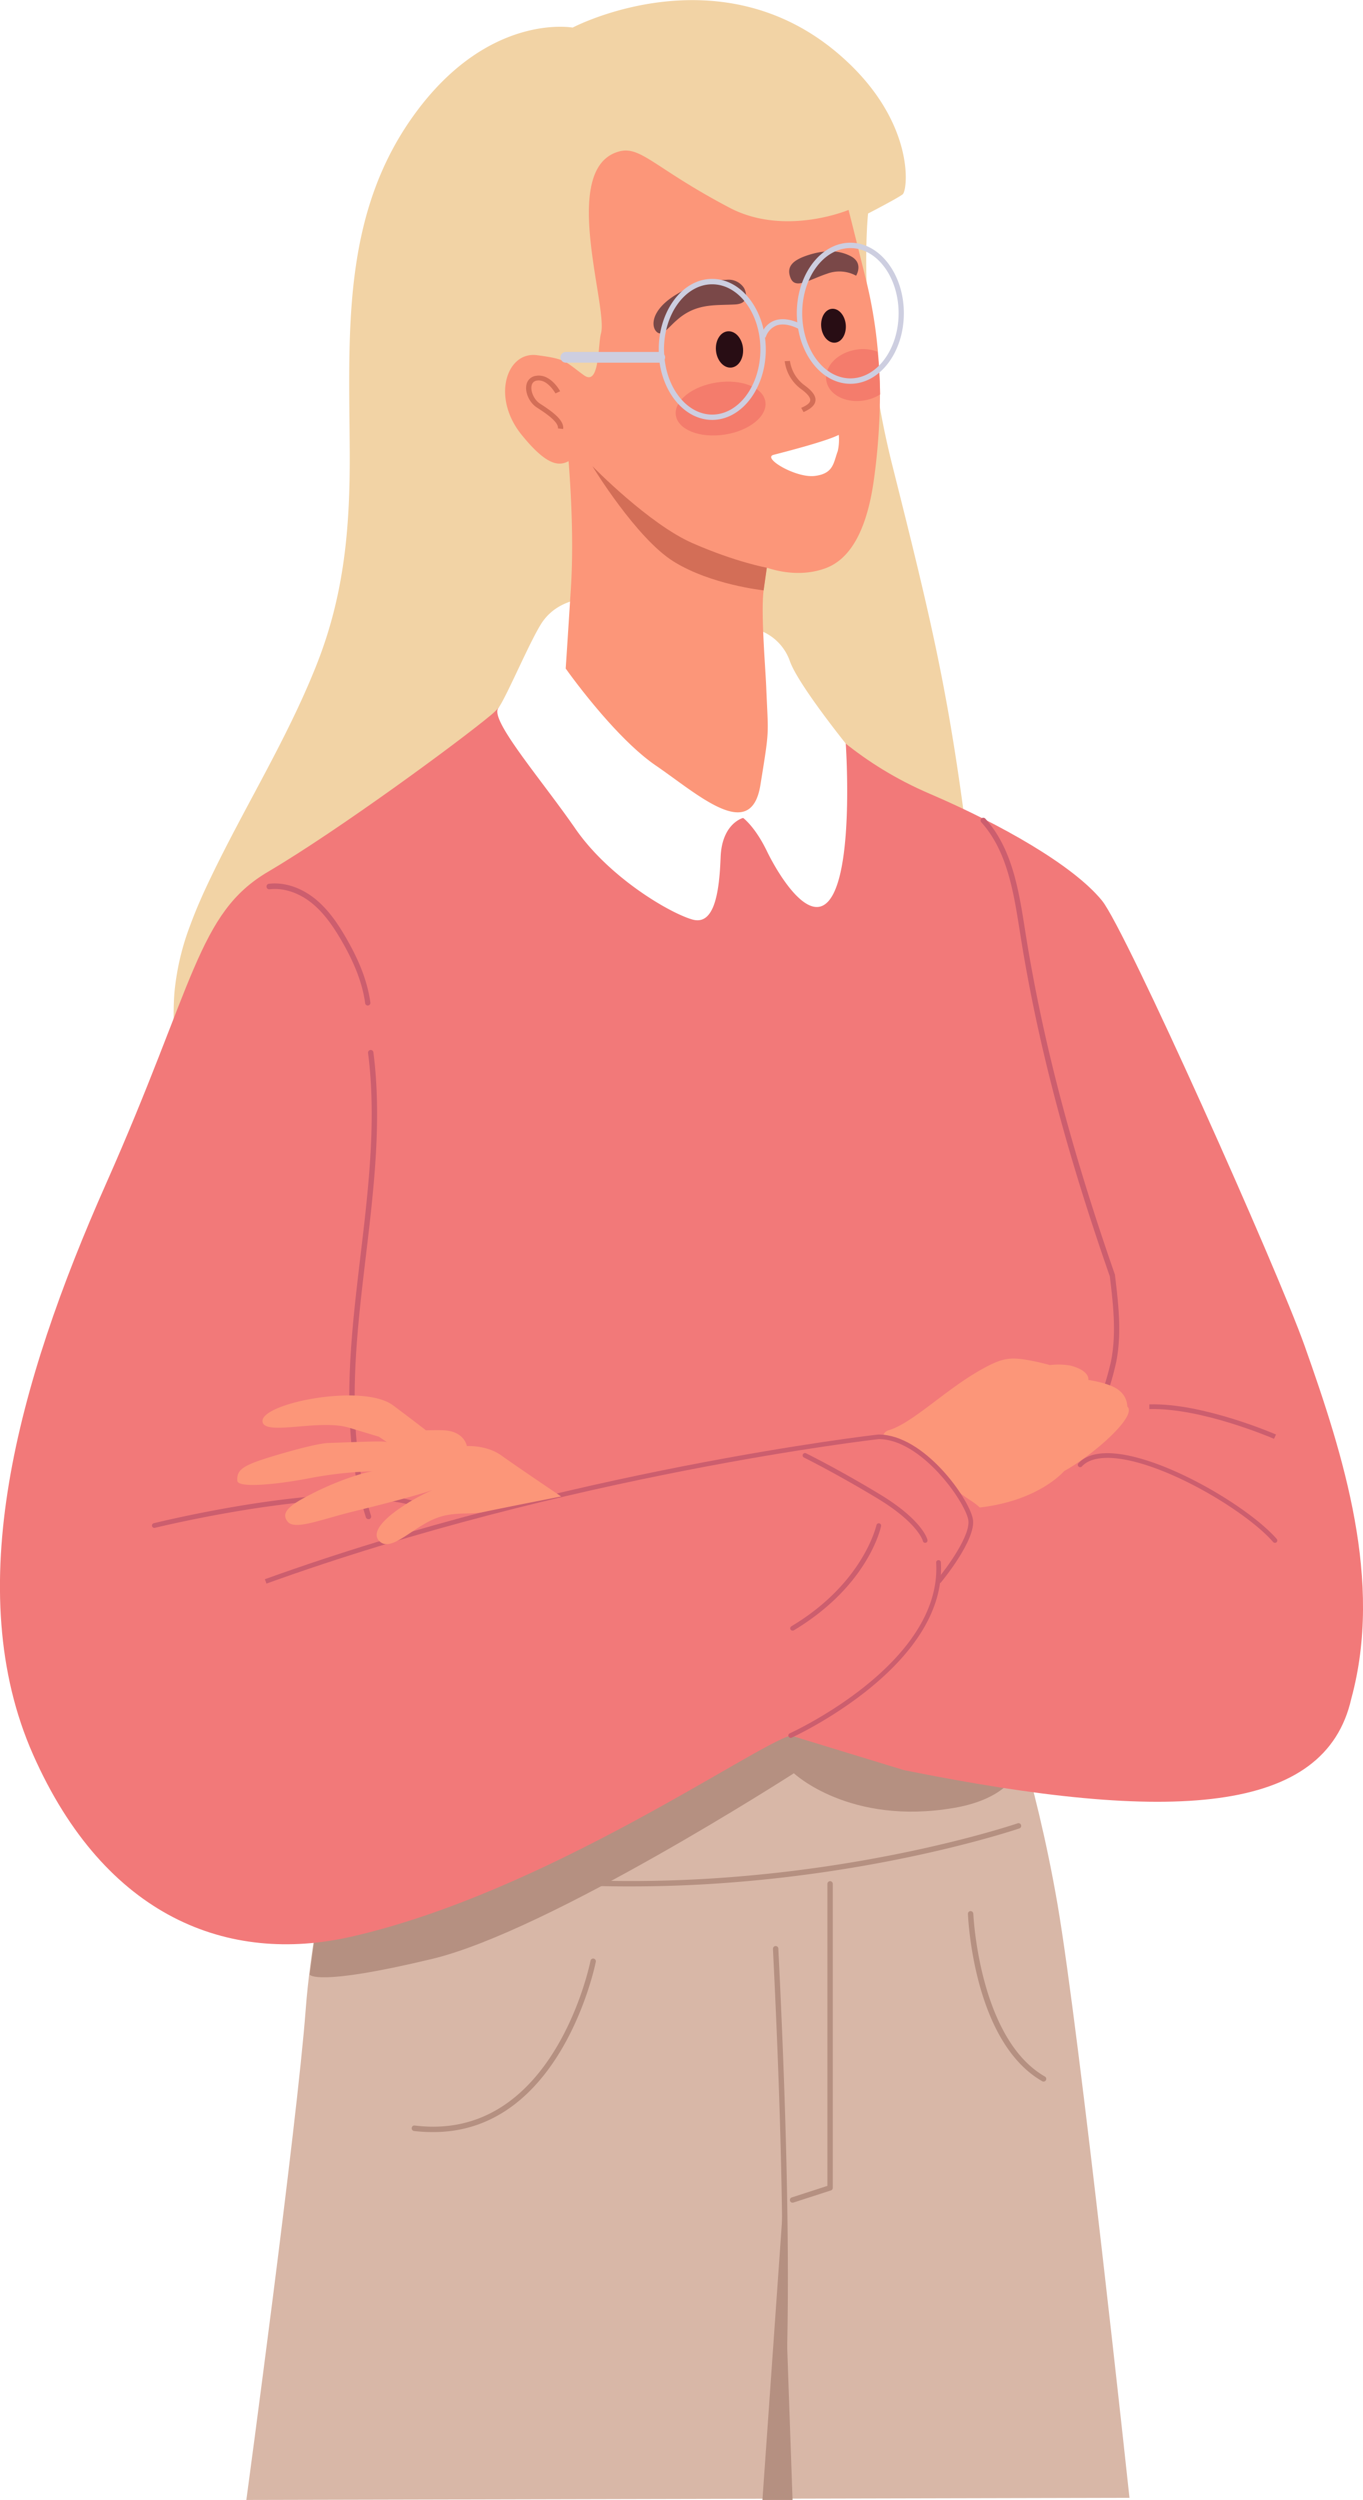 <svg id="people" xmlns="http://www.w3.org/2000/svg" viewBox="0 0 433.5 794.68">
  <defs>
    <style>
      .cls-1 {
        fill: #fff;
      }

      .cls-2 {
        fill: #f2d3a5;
      }

      .cls-3 {
        fill: #d8b7a7;
      }

      .cls-4 {
        fill: #b59081;
      }

      .cls-5 {
        fill: #f27979;
      }

      .cls-6 {
        fill: #cc5e6e;
      }

      .cls-7 {
        fill: #fc9679;
      }

      .cls-8 {
        fill: #d36e57;
      }

      .cls-9 {
        fill: #280d14;
      }

      .cls-10 {
        fill: #7a4848;
      }

      .cls-11 {
        fill: #f47c6c;
      }

      .cls-12 {
        fill: #cdcee0;
      }
    </style>
  </defs>
  <g id="background">
    <rect class="cls-1" x="-151.51" y="-1467.32" width="5334" height="2373"/>
  </g>
  <g id="woman">
    <path class="cls-2" d="M60.59,293.87c1.86-5.05,4.07-10,6.39-14.81,10.86-22.66,24.27-44,33.6-67.48,9-22.55,10.79-44.14,10.65-68.25-.22-37.79-2.54-75.17,20.6-107,23.58-32.47,50.3-27.56,50.3-27.56s46.44-24.5,84.81,8.58c24.35,21,21.81,43.13,20.15,44.42s-11,6.1-11,6.1-3.75,34.45,7.76,80.23,17,68.55,22.5,109-9,77.88-47.35,108.17-57.37,17.25-110.49,31.38-99.9,24.84-98.06,43.1c1,9.44-1.07,9.11-5.74,3.69-5-5.74-5.8-14.22-6.12-21.53-.58-13.35-1.12-27,2.76-39.76,3.57-11.72,10.75-22.16,13.08-34.2,2.07-10.67.16-21.72,1.06-32.56A81.39,81.39,0,0,1,60.59,293.87Z"/>
    <g>
      <path class="cls-3" d="M359.23,794s-15.82-147.58-22.89-188.69-18.19-71-18.19-71L113.64,552.42S100,601.89,97.23,638.75,78.35,794.68,78.35,794.68Z"/>
      <g>
        <path class="cls-4" d="M200.71,599.65c69.3,0,122.89-18.23,123.57-18.46a.86.86,0,0,0-.56-1.62c-.88.3-88.71,30.16-184.93,13.11a.86.86,0,0,0-1,.7.84.84,0,0,0,.69,1A357.21,357.21,0,0,0,200.71,599.65Z"/>
        <path class="cls-4" d="M252.07,700.15a.78.78,0,0,0,.26,0l11.95-3.87a.85.85,0,0,0,.59-.81V598.84a.86.86,0,0,0-1.72,0v96l-11.35,3.68a.86.86,0,0,0,.27,1.67Z"/>
        <path class="cls-4" d="M249.07,760.5a.86.86,0,0,0,.86-.82c.95-22.13,1.34-63.76-2.19-136.38-.12-2.28-.18-3.62-.18-3.84a.86.86,0,0,0-1.72,0c0,.23.07,1.59.18,3.92,3.54,72.56,3.14,114.13,2.19,136.22a.86.86,0,0,0,.82.9Z"/>
        <path class="cls-4" d="M137.83,677.74c40.8,0,51.56-53.57,51.67-54.14a.86.86,0,0,0-1.69-.32c-.11.58-11.65,57.83-55.86,52.38a.84.84,0,0,0-1,.74.86.86,0,0,0,.75,1A49.52,49.52,0,0,0,137.83,677.74Z"/>
        <path class="cls-4" d="M331.92,661.69a.86.86,0,0,0,.42-1.6c-20.95-12-22.76-51.38-22.78-51.77a.89.89,0,0,0-.89-.83.86.86,0,0,0-.82.89c.07,1.66,1.87,40.76,23.64,53.2A.84.84,0,0,0,331.92,661.69Z"/>
      </g>
      <path class="cls-4" d="M324.49,540.68s12.29,28.26-21,34-51-11-51-11-77.74,50.06-115,59-39,5-39,5l11.2-83.77Z"/>
      <g>
        <path class="cls-5" d="M414.94,427.83c-8.64-24.33-56.86-132.26-64.46-141.56-9.22-11.29-32.31-24.31-54.67-33.9s-35-22.63-46.32-34.29-13.42-10.88-13.42-10.88-41.92-9.69-57.8-5.15-11.71,16.58-22,25.15-48.55,36.69-71,49.9S62,312.63,33.72,376.29-12.51,505.65,10.49,557.68s62.33,66.74,101,58c62-14,128.38-60.87,140-64l36,11c85.53,17.23,134,14,142.29-22.73C439.94,502.6,427.42,463,414.94,427.83Z"/>
        <g>
          <path class="cls-6" d="M116.89,319.64h.17a.86.86,0,0,0,.73-1c-.9-6.49-3.4-13.09-7.89-20.79-2.2-3.78-5.29-8.58-9.64-12.1-4.5-3.64-9.87-5.4-14.73-4.82a.86.86,0,0,0-.75,1,.85.85,0,0,0,1,.75c4.4-.53,9.31,1.09,13.45,4.45s7.11,8,9.24,11.62c4.37,7.5,6.81,13.91,7.67,20.16A.85.85,0,0,0,116.89,319.64Z"/>
          <path class="cls-6" d="M117.13,482.9a.67.67,0,0,0,.31,0,.85.85,0,0,0,.56-1.07c-8.31-26.48-4.93-54.87-1.66-82.33,2.55-21.43,5.18-43.58,2.41-65.06a.86.86,0,0,0-1.7.22c2.75,21.27.12,43.32-2.41,64.64-3.29,27.64-6.69,56.22,1.72,83A.86.86,0,0,0,117.13,482.9Z"/>
          <path class="cls-6" d="M354.63,405.44a1.16,1.16,0,0,0,0-.18c-14-40.16-23-74.57-28.41-108.32l-.22-1.41c-2-12.68-4.08-25.8-12.62-35.3a.86.86,0,0,0-1.28,1.15c8.21,9.12,10.24,22,12.21,34.42l.22,1.41c5.37,33.82,14.41,68.31,28.45,108.53,1.06,8.87,2.15,18.05.38,26.94a87.5,87.5,0,0,1-3.17,10.84c-.57,1.69-1.15,3.37-1.67,5.07-.7,2.25-1.3,4.52-1.83,6.81a5.88,5.88,0,0,1,1.6.66q.81-3.51,1.87-7c.52-1.69,1.08-3.35,1.65-5A88.67,88.67,0,0,0,355,433C356.83,423.82,355.71,414.48,354.63,405.44Z"/>
        </g>
      </g>
      <polygon class="cls-4" points="248.88 703.75 242.49 794.68 252.07 794.68 248.88 703.75"/>
      <path class="cls-1" d="M242.73,200.84a16.11,16.11,0,0,1,8.56,9.52c2.72,7.38,17.7,26,17.7,26s2.44,35.32-3.94,47.74-17.4-5.82-21.16-13.59S236.35,260,236.35,260s-6.75,1.65-7.16,12.51-1.89,21.74-8.91,19.8-26.43-13.19-37.3-28.91-27.26-34.53-24.5-38.29,10.85-23.23,14.38-27.89,9.35-7.76,21.38-7.76S242.73,200.84,242.73,200.84Z"/>
    </g>
    <g>
      <path class="cls-7" d="M165.91,138.23c7.74,9.54,11.66,10.12,14.93,8.36.71,9.07,1.67,25.34.75,40.09-1.39,21.88-1.67,25.83-1.67,25.83s15.25,21.67,28.68,30.85,30.24,24.71,33.24,6.21,2.5-15.3,1.86-31.09c-.26-6.42-1.75-23.75-.83-30.82.32-2.56.67-5,1-7.2,8.51,2.76,15.09,1.6,19.13,0,5.27-2.13,12.29-8.22,15-28.4a202.94,202.94,0,0,0,1.87-28.86q-.15-6.83-.86-13.59A147.56,147.56,0,0,0,275.45,89c-4.89-19.71-5.57-22.27-5.57-22.27s-20.27,8.54-37.87-.71c-24.27-12.77-28.32-20-35.48-17.77C178,53.94,193.48,97.67,191.14,106c-1,3.63-.4,16.88-5.38,13.31-6.11-4.39-5.43-5.16-15-6.41S156.19,126.23,165.91,138.23Z"/>
      <path class="cls-8" d="M242.87,187.66s-16.69-1.74-28.62-9.16-25.83-30.3-25.83-30.3,17.92,18.38,31.86,24.47,23.61,7.79,23.61,7.79Z"/>
      <path class="cls-8" d="M170.47,119.47c4.58-.78,7.56,4.67,7.69,4.9l-1.5.69s-2.54-4.64-5.88-4.08a1.92,1.92,0,0,0-1.7,1.57c-.43,1.83.82,4.56,2.63,5.73,3.95,2.55,7.77,5.27,7.4,8.08l-1.65-.18c.27-2.13-4.27-5.06-6.71-6.64s-3.87-4.88-3.3-7.32A3.53,3.53,0,0,1,170.47,119.47Z"/>
      <g>
        <path class="cls-9" d="M236.32,110.77c-.27-3.19-2.42-5.63-4.8-5.46s-4.08,2.9-3.81,6.08,2.42,5.63,4.79,5.46S236.59,114,236.32,110.77Z"/>
        <path class="cls-9" d="M269,103.26c-.25-3-2.21-5.25-4.37-5.1s-3.7,2.7-3.45,5.67,2.21,5.25,4.37,5.1S269.22,106.23,269,103.26Z"/>
        <g>
          <path class="cls-10" d="M215,93.67c8.28-5,13.3-4.55,16.23-4.74a5.81,5.81,0,0,1,5.44,2.68s2.62,4.88-2.9,5.17-10.32-.19-15.34,2.68-7.2,7.74-9.33,6.23S206.75,98.7,215,93.67Z"/>
          <path class="cls-10" d="M257.07,81.08c4.79-1.55,9.57-1.78,13.62.42s1.59,6.14,1.59,6.14a11.12,11.12,0,0,0-9.21-.64c-5.5,1.8-10.12,5.12-11.62,1.39S252.27,82.63,257.07,81.08Z"/>
        </g>
        <path class="cls-8" d="M255.57,131c1.65-.76,3.57-1.85,3.78-3.61.17-1.48-.89-3-3.34-4.82a11.62,11.62,0,0,1-4.77-7.84l-1.67.08a13,13,0,0,0,5.4,9c1.88,1.39,2.82,2.59,2.72,3.46s-1,1.55-2.86,2.38Z"/>
        <path class="cls-1" d="M266.77,138.23a16.3,16.3,0,0,1-.32,5.15c-1.4,3.78-1.31,7.17-7.31,7.91s-16.86-5.73-13.1-6.71S262.85,140.26,266.77,138.23Z"/>
        <path class="cls-11" d="M262.92,121.51c1.1,4.38,6.76,6.91,12.62,5.65a13.49,13.49,0,0,0,4.39-1.78q-.15-6.82-.85-13.59a13.23,13.23,0,0,0-7.55-.49C265.68,112.56,261.82,117.13,262.92,121.51Z"/>
        <ellipse class="cls-11" cx="229.19" cy="129.87" rx="14.4" ry="8.38" transform="translate(-16.94 35.99) rotate(-8.66)"/>
      </g>
    </g>
    <path class="cls-12" d="M178.26,113.57a1.72,1.72,0,0,0,1.71,1.72h29.81c1.51,10.35,8.43,18.19,16.73,18.19,9.4,0,17.05-10.06,17.05-22.42a29.89,29.89,0,0,0-.27-3.83l.21.08a5.94,5.94,0,0,1,3.43-3.83c2.71-1,5.93.48,6.92,1,1.7,10,8.5,17.52,16.62,17.52,9.4,0,17-10.06,17-22.43s-7.64-22.42-17-22.42-17.05,10.06-17.05,22.42c0,1,.07,2,.16,2.9-1.69-.7-4.57-1.53-7.22-.58a6.77,6.77,0,0,0-3.5,2.91c-2.07-9.32-8.61-16.15-16.35-16.15-9.4,0-17,10.06-17,22.43,0,.27,0,.53,0,.8H180A1.71,1.71,0,0,0,178.26,113.57Zm76.88-14c0-11.42,6.87-20.71,15.33-20.71s15.33,9.29,15.33,20.71-6.88,20.71-15.33,20.71S255.14,111,255.14,99.55Zm-43.75,14.73a1.88,1.88,0,0,0,.15-.71,1.65,1.65,0,0,0-.3-.92c0-.52-.06-1.05-.06-1.59,0-11.42,6.88-20.71,15.33-20.71s15.33,9.29,15.33,20.71-6.88,20.71-15.33,20.71C218.87,131.77,212.53,124.17,211.39,114.28Z"/>
    <path class="cls-7" d="M358.54,447.11l0-.05a6.72,6.72,0,0,0-2.59-5.06c-2.74-2.36-9.81-3.35-9.81-3.35s.67-2.93-5.74-4.57a22.37,22.37,0,0,0-6.5-.15q-3.25-.92-6.56-1.52c-6.33-1.14-8.82-.73-15.82,3.27-11.24,6.43-21.52,16.86-29,19A2.62,2.62,0,0,0,281,456a57.78,57.78,0,0,1,12.76,6.82c4.17,3,6.74,6.11,9.85,10,2.23,2.82,5.5,4,8,6.37,18.94-2.15,26.84-11.57,26.84-11.57C347.49,462.68,361.88,450.11,358.54,447.11Z"/>
    <path class="cls-6" d="M405.49,490.43a.72.72,0,0,1-.56-.25c-8.9-10.21-36.55-26.6-52.53-26.76-3.84,0-6.64.89-8.35,2.77a.75.75,0,0,1-1.11-1c2-2.21,5.19-3.29,9.48-3.26,16.34.17,44.57,16.87,53.64,27.27a.75.75,0,0,1-.57,1.24Z"/>
    <path class="cls-6" d="M49.09,485.68a.75.75,0,0,1-.18-1.48c2.72-.67,66.72-16.24,87.34-5.2a.75.75,0,0,1-.71,1.32c-20.11-10.76-85.61,5.18-86.27,5.34Z"/>
    <path class="cls-6" d="M294.25,490.43a.75.75,0,0,1-.73-.57c0-.1-1.57-5.75-14.42-13.53-13.25-8-23.27-12.94-23.37-13a.75.75,0,1,1,.65-1.35c.1.05,10.19,5,23.5,13.05,13.56,8.22,15.05,14.23,15.1,14.48a.75.75,0,0,1-.56.9Z"/>
    <path class="cls-6" d="M251.49,552.43a.74.74,0,0,1-.68-.44.75.75,0,0,1,.37-1c.49-.22,48.51-22.17,46.56-54.27a.75.75,0,0,1,.71-.79.74.74,0,0,1,.79.7c2,33.13-47,55.51-47.44,55.73A.85.85,0,0,1,251.49,552.43Z"/>
    <path class="cls-6" d="M252.07,518.34a.75.75,0,0,1-.65-.37.76.76,0,0,1,.26-1c23-13.74,27-32,27.08-32.16a.74.74,0,0,1,.88-.58.75.75,0,0,1,.59.88c-.16.77-4.19,19-27.78,33.15A.76.76,0,0,1,252.07,518.34Z"/>
    <path class="cls-6" d="M84.75,503.39,84.24,502c96-34.63,194.19-45.93,195.17-46h0c14.54,0,28.77,20.34,30,26.82s-9.84,19.84-10.31,20.41l-1.15-1c3.09-3.69,10.93-14.34,10-19.15-1.17-6-15-25.62-28.48-25.62C278.6,457.54,180.55,468.82,84.75,503.39Z"/>
    <path class="cls-6" d="M405.19,457.37c-.23-.1-22.93-9.93-39.64-9.45l0-1.5c17-.52,40.05,9.48,40.28,9.58Z"/>
    <path class="cls-7" d="M159.49,462.68c-4.76-3.42-11-3-11-3s-.71-4.54-7-5c-1.94-.14-6,0-6,0s-6.16-4.77-10.55-8c-4.63-3.42-14.65-3.67-23.68-2.37-9.43,1.37-17.77,4.44-17.77,7.38,0,3.25,7.56,2,15.47,1.46,4.28-.28,8.67-.33,12,.67l9.52,2.87,3,2c-.61-.71-2.72-.56-19,0-3.94.14-14.15,3.15-17,4-10,3-12.25,4.33-12,8,.18,2.58,14,1,24-1a125.85,125.85,0,0,1,19-2c-3.93.64-11.5,3.27-18,6.5-7.5,3.73-11.58,6.27-9,9.5,2.2,2.75,10.11-.5,20-3,8.12-2,19.93-4.95,26-7a61.62,61.62,0,0,0-12.06,7c-4.13,3.15-7,6.61-4.94,9,3.63,4.16,10.46-4,18-7,5.78-2.31,10.84-1.14,15-2,9.6-2,25-5,25-5S164.25,466.11,159.49,462.68Z"/>
  </g>
</svg>
